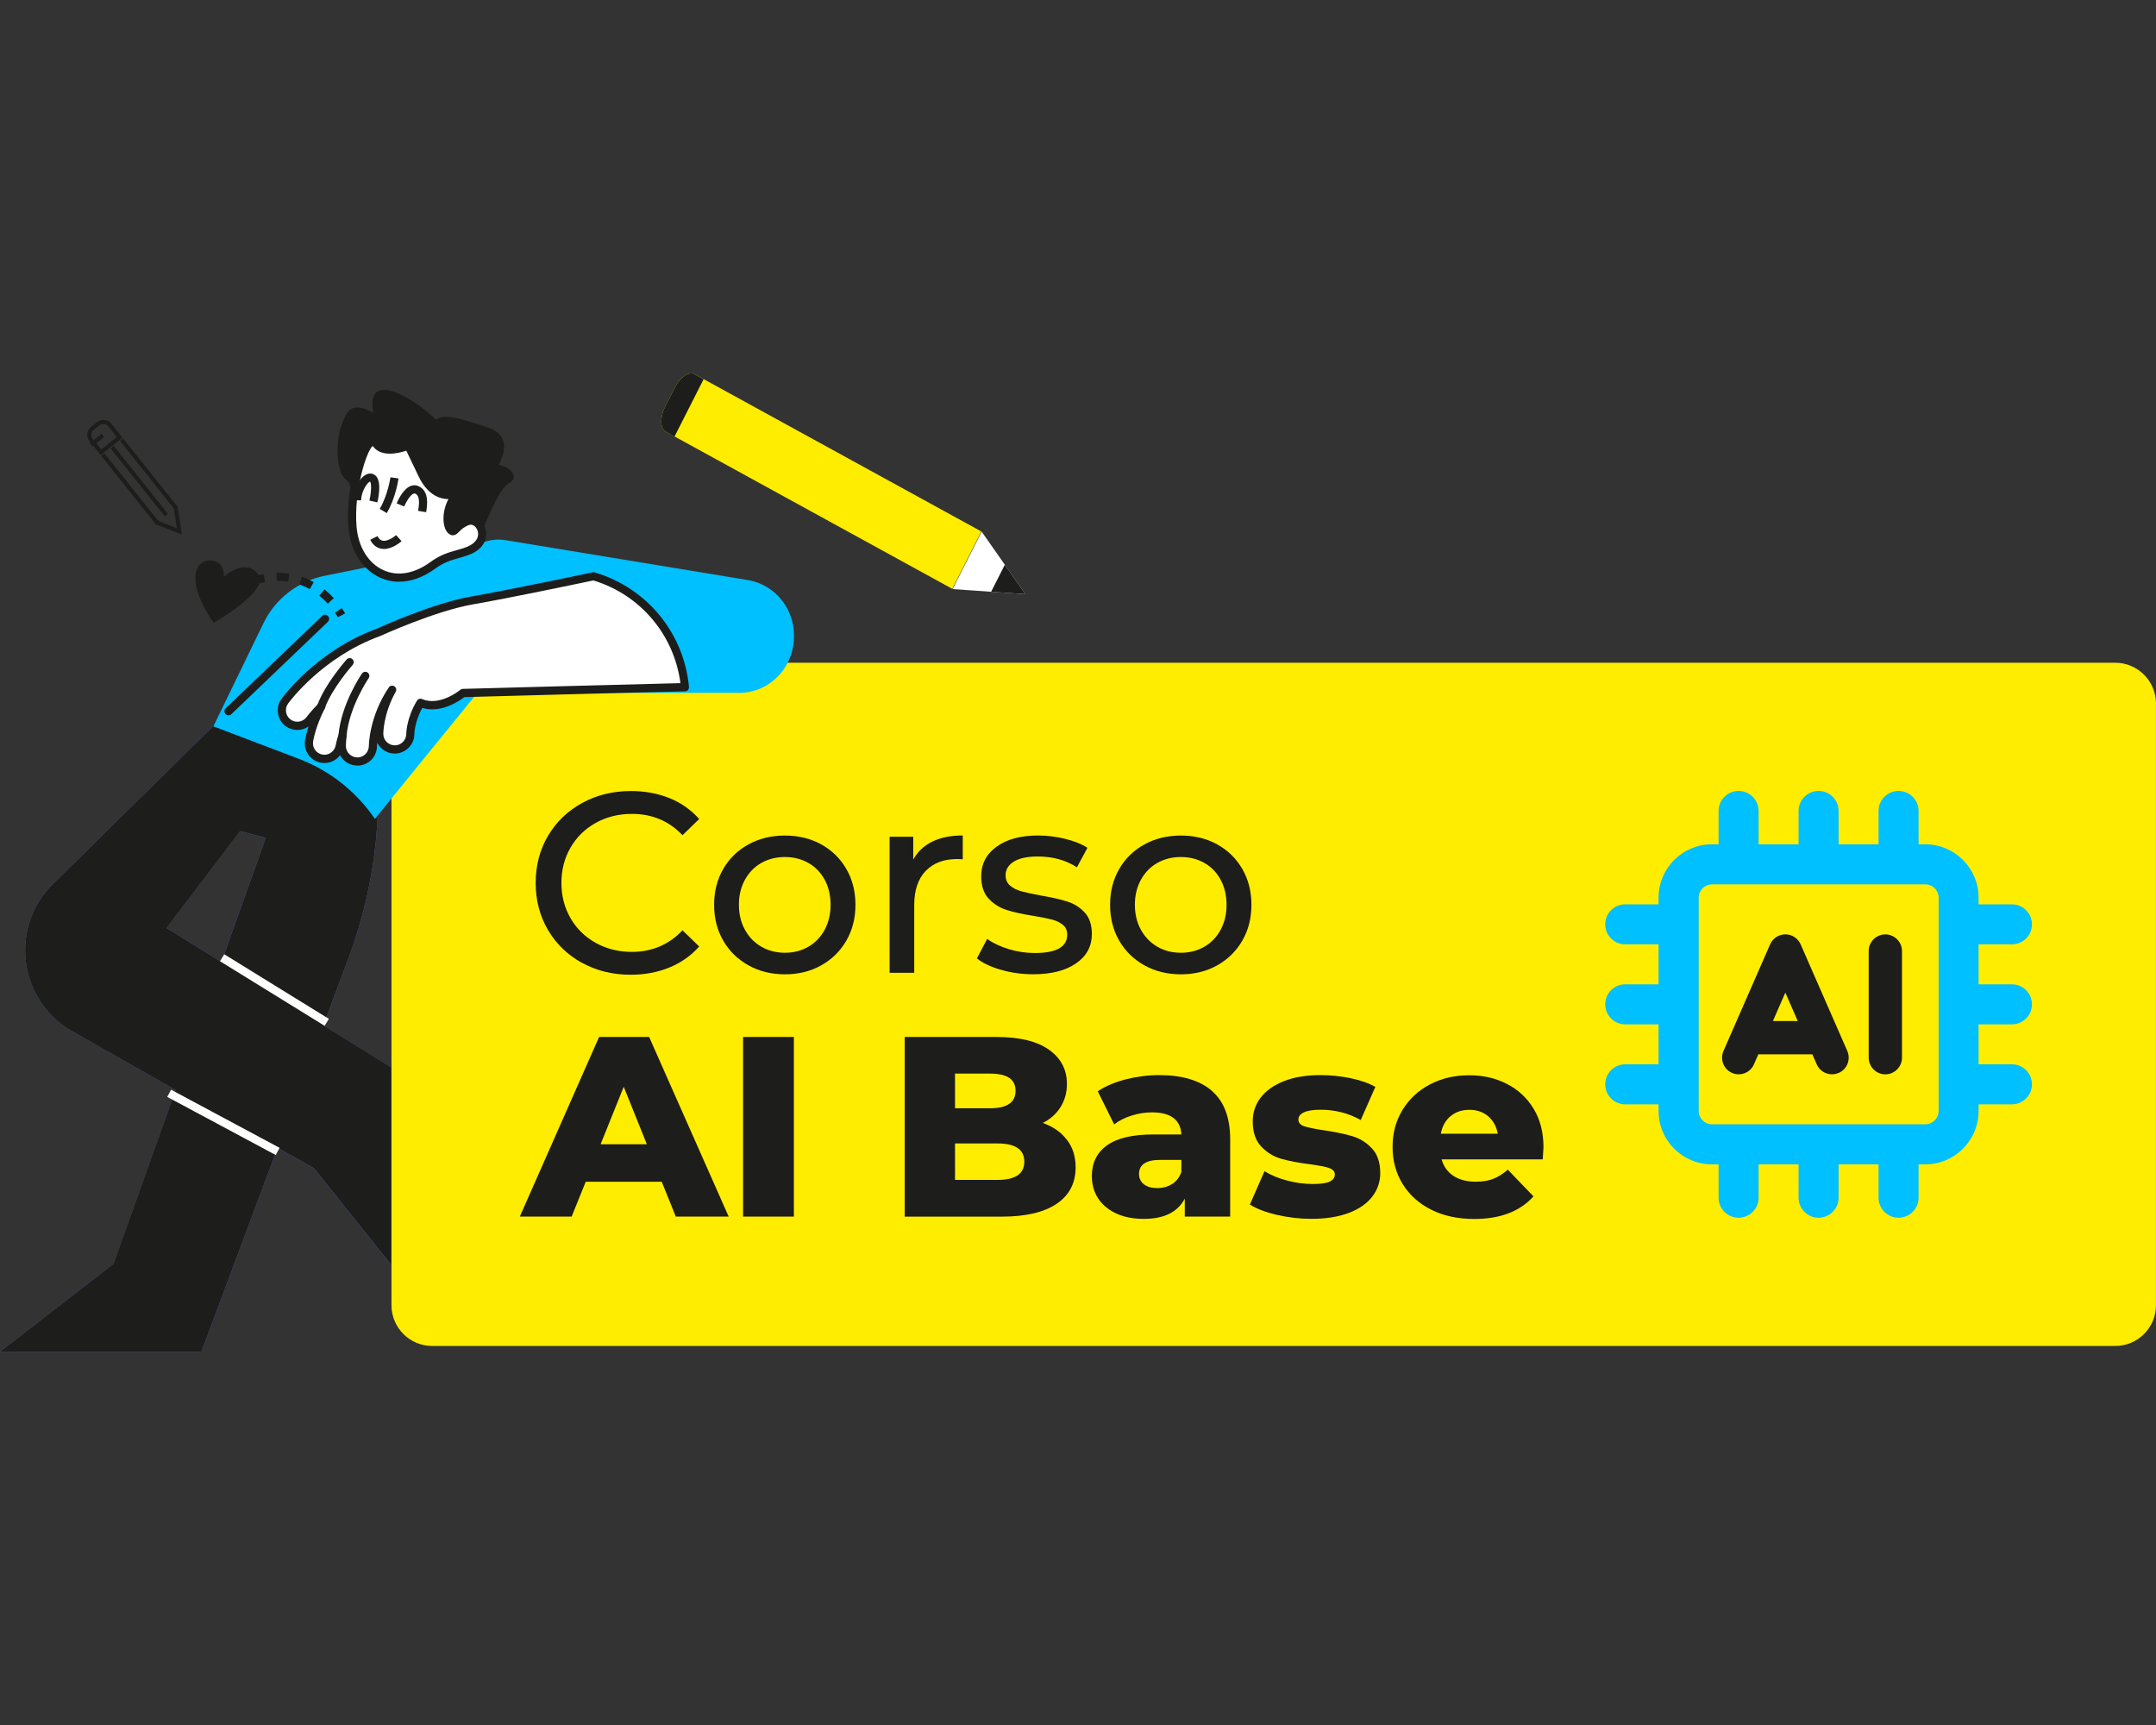 <svg xmlns="http://www.w3.org/2000/svg" id="Livello_1" data-name="Livello 1" viewBox="0 0 500 400"><rect x="0" y="0" width="500" height="400" fill="#333333" stroke="none"/><defs><style>      .cls-1 {        fill: #587be1;      }      .cls-2 {        fill: #1d1d1b;      }      .cls-3 {        fill: #fff;      }      .cls-4 {        fill: #ffed00;      }      .cls-5 {        fill: #00c0ff;      }      .cls-6 {        fill: #ffcf4b;      }    </style></defs><rect class="cls-5" x="359.48" y="172.81" width="127.53" height="119.77"></rect><rect class="cls-2" x="397.71" y="210.65" width="46.94" height="44.08"></rect><g><g><path class="cls-4" d="M490.55,153.68H100.24c-5.22,0-9.45,4.23-9.45,9.45v139.53c0,5.22,4.23,9.45,9.45,9.45h390.3c5.22,0,9.45-4.23,9.45-9.45v-139.53c0-5.22-4.23-9.45-9.45-9.45ZM466.59,228.25c2.57,0,4.64,2.07,4.64,4.64s-2.07,4.64-4.64,4.64h-7.73v9.27h7.73c2.57,0,4.64,2.07,4.64,4.64s-2.07,4.64-4.64,4.64h-7.73v1.55c0,6.82-5.55,12.37-12.37,12.37h-1.55v7.73c0,2.57-2.07,4.64-4.64,4.64s-4.64-2.07-4.64-4.64v-7.73h-9.27v7.73c0,2.57-2.07,4.64-4.64,4.64s-4.64-2.07-4.64-4.64v-7.73h-9.27v7.73c0,2.57-2.07,4.64-4.64,4.64s-4.64-2.07-4.64-4.64v-7.73h-1.55c-6.82,0-12.37-5.55-12.37-12.37v-1.55h-7.73c-2.57,0-4.64-2.07-4.64-4.64s2.07-4.64,4.64-4.64h7.73v-9.27h-7.73c-2.57,0-4.64-2.07-4.64-4.64s2.07-4.64,4.64-4.64h7.73v-9.27h-7.73c-2.57,0-4.64-2.07-4.64-4.64s2.07-4.64,4.64-4.64h7.73v-1.55c0-6.82,5.55-12.37,12.37-12.37h1.55v-7.73c0-2.57,2.07-4.64,4.64-4.64s4.64,2.07,4.64,4.64v7.73h9.27v-7.73c0-2.57,2.07-4.64,4.64-4.64s4.64,2.07,4.64,4.64v7.73h9.27v-7.73c0-2.57,2.07-4.64,4.64-4.64s4.64,2.07,4.64,4.64v7.73h1.55c6.82,0,12.37,5.55,12.37,12.37v1.55h7.73c2.57,0,4.64,2.07,4.64,4.64s-2.07,4.64-4.64,4.64h-7.73v9.27h7.73Z"></path><g><g><path class="cls-2" d="M134.98,223.28c-3.35-1.84-5.98-4.38-7.89-7.62-1.9-3.23-2.86-6.87-2.86-10.92s.95-7.69,2.86-10.92c1.9-3.23,4.54-5.77,7.92-7.62,3.37-1.85,7.14-2.77,11.31-2.77,3.25,0,6.23.55,8.93,1.64,2.7,1.09,5,2.71,6.9,4.85l-3.87,3.75c-3.13-3.29-7.04-4.94-11.72-4.94-3.09,0-5.89.69-8.39,2.08-2.5,1.39-4.45,3.3-5.86,5.74-1.41,2.44-2.11,5.17-2.11,8.18s.7,5.74,2.11,8.18c1.41,2.44,3.36,4.35,5.86,5.74,2.5,1.39,5.3,2.08,8.39,2.08,4.64,0,8.55-1.67,11.72-5l3.87,3.75c-1.9,2.14-4.22,3.77-6.93,4.88-2.72,1.11-5.7,1.67-8.96,1.67-4.17,0-7.92-.92-11.28-2.77Z"></path><path class="cls-2" d="M173.58,223.85c-2.5-1.39-4.45-3.3-5.86-5.74-1.41-2.44-2.11-5.21-2.11-8.3s.7-5.86,2.11-8.3c1.41-2.44,3.36-4.34,5.86-5.71s5.32-2.05,8.45-2.05,5.94.68,8.42,2.05c2.48,1.37,4.42,3.27,5.83,5.71,1.41,2.44,2.11,5.21,2.11,8.3s-.7,5.86-2.11,8.3-3.35,4.35-5.83,5.74c-2.48,1.39-5.29,2.08-8.42,2.08s-5.95-.69-8.45-2.08ZM187.47,219.53c1.61-.93,2.87-2.24,3.78-3.93.91-1.69,1.37-3.62,1.37-5.8s-.46-4.12-1.37-5.8c-.91-1.69-2.17-2.99-3.78-3.9-1.61-.91-3.42-1.37-5.45-1.37s-3.84.46-5.45,1.37c-1.61.91-2.88,2.21-3.81,3.9-.93,1.69-1.4,3.62-1.4,5.8s.47,4.12,1.4,5.8c.93,1.69,2.2,3,3.81,3.93,1.61.93,3.42,1.4,5.45,1.4s3.84-.47,5.45-1.4Z"></path><path class="cls-2" d="M216.19,195.16c1.94-.95,4.3-1.43,7.08-1.43v5.53c-.32-.04-.75-.06-1.31-.06-3.09,0-5.53.92-7.29,2.77-1.77,1.84-2.65,4.47-2.65,7.89v15.71h-5.71v-31.54h5.48v5.3c.99-1.82,2.46-3.21,4.4-4.17Z"></path><path class="cls-2" d="M232.14,224.89c-2.38-.69-4.25-1.58-5.59-2.65l2.38-4.52c1.39.99,3.07,1.78,5.06,2.38,1.98.6,3.99.89,6.01.89,5,0,7.5-1.43,7.5-4.28,0-.95-.34-1.71-1.01-2.26-.68-.56-1.52-.96-2.53-1.22s-2.45-.54-4.32-.86c-2.54-.4-4.61-.85-6.22-1.37-1.61-.52-2.99-1.39-4.14-2.62-1.15-1.23-1.73-2.96-1.73-5.18,0-2.86,1.19-5.15,3.57-6.87,2.38-1.73,5.57-2.59,9.58-2.59,2.1,0,4.2.26,6.31.77,2.1.52,3.83,1.21,5.18,2.08l-2.44,4.52c-2.58-1.67-5.61-2.5-9.1-2.5-2.42,0-4.27.4-5.54,1.19-1.27.79-1.9,1.84-1.9,3.15,0,1.03.36,1.85,1.07,2.44.71.59,1.6,1.03,2.65,1.31,1.05.28,2.53.6,4.43.95,2.54.44,4.59.9,6.16,1.4,1.57.5,2.91,1.34,4.02,2.53,1.11,1.19,1.67,2.86,1.67,5,0,2.86-1.22,5.13-3.66,6.81-2.44,1.69-5.76,2.53-9.97,2.53-2.58,0-5.06-.35-7.44-1.04Z"></path><path class="cls-2" d="M265.41,223.85c-2.5-1.39-4.45-3.3-5.86-5.74s-2.11-5.21-2.11-8.3.7-5.86,2.11-8.3c1.41-2.44,3.36-4.34,5.86-5.71,2.5-1.37,5.32-2.05,8.45-2.05s5.94.68,8.42,2.05c2.48,1.37,4.42,3.27,5.83,5.71,1.41,2.44,2.11,5.21,2.11,8.3s-.7,5.86-2.11,8.3-3.35,4.35-5.83,5.74c-2.48,1.39-5.29,2.08-8.42,2.08s-5.95-.69-8.45-2.08ZM279.3,219.53c1.61-.93,2.87-2.24,3.78-3.93.91-1.69,1.37-3.62,1.37-5.8s-.46-4.12-1.37-5.8c-.91-1.69-2.17-2.99-3.78-3.9-1.61-.91-3.42-1.37-5.45-1.37s-3.84.46-5.45,1.37c-1.61.91-2.88,2.21-3.81,3.9-.93,1.69-1.4,3.62-1.4,5.8s.47,4.12,1.4,5.8c.93,1.69,2.2,3,3.81,3.93,1.61.93,3.42,1.4,5.45,1.4s3.84-.47,5.45-1.4Z"></path></g><g><path class="cls-2" d="M153.46,274.02h-17.62l-3.27,8.09h-12.02l18.39-41.66h11.6l18.45,41.66h-12.26l-3.27-8.09ZM150.01,265.33l-5.36-13.33-5.36,13.33h10.71Z"></path><path class="cls-2" d="M172.33,240.45h11.78v41.66h-11.78v-41.66Z"></path><path class="cls-2" d="M247.43,264.29c1.35,1.77,2.02,3.9,2.02,6.4,0,3.65-1.47,6.47-4.4,8.45-2.94,1.98-7.18,2.98-12.74,2.98h-22.5v-41.66h21.31c5.32,0,9.36.98,12.14,2.95,2.78,1.96,4.17,4.61,4.17,7.94,0,1.98-.49,3.76-1.46,5.33-.97,1.57-2.35,2.81-4.14,3.72,2.38.83,4.24,2.13,5.59,3.9ZM221.48,248.96v8.03h8.09c3.97,0,5.95-1.35,5.95-4.05s-1.98-3.99-5.95-3.99h-8.09ZM237.55,269.38c0-2.82-2.06-4.23-6.19-4.23h-9.88v8.45h9.88c4.12,0,6.19-1.41,6.19-4.23Z"></path><path class="cls-2" d="M281.06,252.98c2.82,2.44,4.23,6.18,4.23,11.22v17.91h-10.53v-4.17c-1.63,3.13-4.8,4.7-9.52,4.7-2.5,0-4.66-.44-6.49-1.31-1.82-.87-3.2-2.05-4.14-3.54s-1.4-3.18-1.4-5.09c0-3.05,1.17-5.43,3.51-7.11,2.34-1.69,5.95-2.53,10.83-2.53h6.43c-.2-3.41-2.48-5.12-6.84-5.12-1.55,0-3.12.25-4.7.74-1.59.5-2.94,1.18-4.05,2.05l-3.81-7.68c1.79-1.19,3.96-2.11,6.52-2.77,2.56-.65,5.13-.98,7.71-.98,5.36,0,9.44,1.22,12.26,3.66ZM271.83,274.56c.99-.63,1.71-1.57,2.14-2.8v-2.8h-4.88c-3.29,0-4.94,1.09-4.94,3.27,0,.99.38,1.79,1.13,2.38.75.59,1.78.89,3.09.89s2.46-.32,3.45-.95Z"></path><path class="cls-2" d="M296.17,281.73c-2.62-.62-4.72-1.42-6.31-2.41l3.39-7.74c1.47.91,3.21,1.64,5.24,2.17,2.02.54,4.03.8,6.01.8,1.82,0,3.13-.19,3.9-.57.77-.38,1.16-.92,1.16-1.64s-.47-1.22-1.4-1.52c-.93-.3-2.41-.58-4.43-.86-2.58-.32-4.77-.73-6.58-1.25-1.81-.52-3.36-1.47-4.67-2.86-1.31-1.39-1.96-3.33-1.96-5.83,0-2.06.61-3.9,1.85-5.51,1.23-1.61,3.03-2.88,5.38-3.81,2.36-.93,5.19-1.4,8.48-1.4,2.34,0,4.66.24,6.96.71,2.3.48,4.23,1.15,5.77,2.02l-3.39,7.68c-2.86-1.59-5.95-2.38-9.28-2.38-1.79,0-3.09.21-3.93.62s-1.25.96-1.25,1.64c0,.75.45,1.28,1.37,1.58.91.3,2.42.61,4.52.92,2.66.4,4.86.85,6.61,1.37,1.75.52,3.26,1.46,4.55,2.83,1.29,1.37,1.93,3.28,1.93,5.74,0,2.02-.62,3.84-1.85,5.45-1.23,1.61-3.05,2.87-5.45,3.78s-5.29,1.37-8.66,1.37c-2.7,0-5.36-.31-7.98-.92Z"></path><path class="cls-2" d="M357.77,268.84h-23.45c.48,1.67,1.4,2.95,2.77,3.84,1.37.89,3.08,1.34,5.15,1.34,1.55,0,2.89-.22,4.02-.65s2.27-1.15,3.42-2.14l5.95,6.19c-3.13,3.49-7.72,5.24-13.75,5.24-3.77,0-7.08-.71-9.94-2.14-2.86-1.43-5.07-3.41-6.64-5.95-1.57-2.54-2.35-5.42-2.35-8.63s.76-6.02,2.29-8.54c1.53-2.52,3.64-4.49,6.34-5.92,2.7-1.43,5.73-2.14,9.11-2.14s6.13.66,8.75,1.99c2.62,1.33,4.69,3.25,6.22,5.77s2.29,5.5,2.29,8.96c0,.08-.06,1.01-.18,2.8ZM336.37,258.84c-1.17.99-1.91,2.34-2.23,4.05h13.21c-.32-1.71-1.06-3.05-2.23-4.05-1.17-.99-2.63-1.49-4.37-1.49s-3.2.5-4.37,1.49Z"></path></g></g></g><path class="cls-4" d="M446.5,205.07h-49.46c-1.7,0-3.09,1.39-3.09,3.09v49.46c0,1.7,1.39,3.09,3.09,3.09h49.46c1.7,0,3.09-1.39,3.09-3.09v-49.46c0-1.7-1.39-3.09-3.09-3.09ZM426.4,248.79c-1.95.85-4.23-.04-5.08-1.99l-1.02-2.32h-12.52l-1.02,2.32c-.85,1.95-3.13,2.84-5.08,1.99-1.95-.85-2.84-3.13-1.99-5.08l10.82-24.73c.62-1.41,2.01-2.32,3.54-2.32s2.92.91,3.54,2.32l10.82,24.73c.85,1.95-.04,4.23-1.99,5.08ZM441.09,245.26c0,2.13-1.74,3.86-3.86,3.86s-3.86-1.74-3.86-3.86v-24.73c0-2.13,1.74-3.86,3.86-3.86s3.86,1.74,3.86,3.86v24.73Z"></path><polygon class="cls-4" points="411.16 236.76 416.92 236.76 414.04 230.17 411.16 236.76"></polygon><g><path class="cls-1" d="M62.3,192.42l-35.94,100.64L0,313.42h46.72l34.12-91.3c6.69-17.89,8.55-37.22,5.41-56.06h-19.17l-4.79,26.36Z"></path><path class="cls-1" d="M53.01,164.86l-40.72,40.12c-10.22,10.07-7.97,27.12,4.51,34.2l55.97,31.72,17.97,22.46v-45.83l-52.12-32.35,17.07-22.46,13.48,3.59-2.1-30.25-14.08-1.2Z"></path><path class="cls-2" d="M75,237.75l5.84-15.63c6.69-17.89,8.55-37.22,5.41-56.06h-19.17l-14.08-1.2-40.72,40.12c-10.22,10.07-7.97,27.12,4.51,34.2l23.94,13.57-14.4,40.31L0,313.42h46.72l17.67-47.28,8.39,4.75,17.97,22.46v-45.83l-15.75-9.78ZM38.64,215.18l17.07-22.46,5.92,1.58-10.28,28.78-12.71-7.89Z"></path><path class="cls-2" d="M108.77,132.19s5.55-18.17,9.24-20.12c3.7-1.95-2.46-6.49-6.78-3.24-4.31,3.24-.62,5.84-.62,5.84,0,0,12.33-12.33,2.47-15.57-9.86-3.24-12.33-3.89-14.17,1.95-1.85,5.84,7.4,5.84,5.55.65-1.85-5.19-20.34-18.82-17.87-5.84,2.47,12.98,1.85,8.44,4.93,7.14,3.08-1.3-8.01-12.33-11.09-7.14-3.08,5.19-2.46,12.98-.62,14.93,1.85,1.95.62,0,2.46,5.19,1.85,5.19,11.09,3.24,14.79,8.44,3.7,5.19,3.08,5.19,11.71,7.79Z"></path><path class="cls-5" d="M49.48,168.44l11.56-23.81c2.74-5.74,8.03-9.86,14.27-11.12l39.61-7.99,13.98,12.78-41.96,51.59h0c-4.32-6.35-10.48-11.22-17.66-13.94l-19.79-7.52Z"></path><rect class="cls-3" x="50.87" y="245.98" width="1.89" height="28.54" transform="translate(-202.06 183.03) rotate(-61.82)"></rect><rect class="cls-3" x="62.7" y="215.3" width="1.89" height="28.51" transform="translate(-165.12 163.14) rotate(-58.31)"></rect><path class="cls-5" d="M171.37,160.67h-51.37c-5.62,0-10.18-4.56-10.18-10.18,0-2.16.67-4.16,1.81-5.8-4.23-1.79-6.85-6.3-6.07-11.03.91-5.55,6.15-9.31,11.7-8.4l56.13,9.24c6.67,1.1,11.28,7.17,10.71,14.12-.56,6.87-6.04,12.06-12.73,12.06ZM170.09,154.59h0,0Z"></path><path class="cls-2" d="M52.99,165.87c-.25,0-.5-.1-.68-.29-.36-.38-.35-.98.03-1.34l22.39-21.43c.38-.36.98-.35,1.34.03.36.38.35.98-.03,1.34l-22.39,21.43c-.18.18-.42.26-.65.26Z"></path><g><path class="cls-3" d="M106.29,114.39s-5.12,2.43-8.36-4.32l-3.24-6.74s-5.66,2.43-7.55-.54c-1.89-2.97-6.2,9.71-5.39,19.42.81,9.71,9.51,15.52,18.61,8.9,2.97-2.16,5.01-2.26,7.82-3.24,6.2-2.16,3.24-8.09.27-7.01-2.97,1.08-2.97,3.24-4.05,1.89-1.08-1.35-.93-6.02,1.89-8.36Z"></path><path class="cls-2" d="M92.57,134.9c-1.54,0-3.03-.32-4.46-.97-4.13-1.89-6.86-6.24-7.31-11.64-.68-8.14,2.23-19.8,5.19-20.8.74-.25,1.47.04,1.95.79,1.42,2.23,6.33.2,6.38.18.47-.2,1.01,0,1.22.46l3.24,6.74c2.8,5.83,6.93,3.95,7.1,3.87.43-.21.94-.06,1.2.35.26.4.17.93-.19,1.23-2.33,1.93-2.48,5.81-1.83,6.92.03-.03.06-.06.08-.08.52-.52,1.39-1.4,2.98-1.98,1.08-.39,2.24-.16,3.17.63,1.13.96,1.68,2.54,1.4,4.02-.2,1.07-1.01,3.03-4.21,4.14-.78.27-1.49.47-2.18.67-1.8.51-3.36.96-5.39,2.44-2.75,2-5.61,3.02-8.34,3.02ZM86.42,103.41c-1.51,1.33-4.4,10.62-3.73,18.72.39,4.71,2.72,8.47,6.21,10.07,3.3,1.51,7.17.85,10.9-1.86,2.31-1.68,4.09-2.19,5.99-2.73.66-.19,1.35-.38,2.08-.64,1.7-.59,2.76-1.55,2.97-2.7.18-.95-.26-1.81-.76-2.24-.24-.2-.72-.5-1.3-.29-1.19.43-1.83,1.07-2.29,1.54-.43.43-.84.86-1.54.84-.61-.03-1.02-.46-1.28-.78-1.12-1.41-1.17-4.89.33-7.6-2.05-.03-4.86-.99-6.91-5.26l-2.86-5.97c-1.8.6-5.95,1.6-7.8-1.11ZM105.27,122.31h.01-.01Z"></path></g><path class="cls-2" d="M89.68,118.97l-1.62-.97c1.89-3.16,2.48-7.28,2.49-7.32l1.87.26c-.02.18-.64,4.54-2.73,8.03Z"></path><path class="cls-2" d="M98.83,118.77l-1.86-.31c.29-1.71.43-3.53-.7-4.01-.09-.04-.18-.06-.36.01-.79.32-1.74,1.94-2.17,2.98l-1.75-.71c.13-.33,1.37-3.27,3.2-4.02.61-.25,1.24-.25,1.82,0,2.64,1.13,2.06,4.58,1.82,6.06Z"></path><path class="cls-2" d="M87.51,116.5l-1.84-.43c.44-1.9.52-4.03.15-4.38-.51.03-2.06,2.18-2.06,4.32h-1.89c0-2.3,1.33-5,2.9-5.89.7-.4,1.43-.42,2.04-.05,1.75,1.05,1.08,4.84.7,6.42Z"></path><path class="cls-2" d="M89.03,127.29c-.22,0-.43-.02-.65-.06-.74-.14-1.79-.61-2.52-2.06l1.69-.85c.31.62.7.97,1.18,1.06,1.13.22,2.65-.86,3.14-1.3l1.26,1.41c-.23.2-2.08,1.81-4.09,1.81Z"></path><g><g><path class="cls-3" d="M137.64,133.63s-18.98,4.02-28.06,5.58c-9.08,1.57-21.8,7.43-21.8,7.43-13.66,4.95-21.42,15.53-21.75,15.97-1.16,1.61-.8,3.85.8,5.02,1.61,1.17,3.86.81,5.03-.79.02-.03.93-1.25,2.61-2.99-2.23,4.35-2.78,7.75-2.81,7.99-.3,1.96,1.04,3.78,3,4.09,1.39.22,2.71-.39,3.48-1.45.32-.44.54-.96.64-1.53,0-.03.17-.95.66-2.38-.17,1.43-.17,2.35-.17,2.47.03,1.98,1.66,3.55,3.64,3.53,1.19-.01,2.23-.6,2.88-1.5.43-.6.69-1.34.68-2.14,0-.07.03-6.43,4.45-13-3.02,5.42-2.99,10.05-2.99,10.31.03,1.97,1.65,3.54,3.62,3.52,1.19,0,2.24-.6,2.89-1.5.43-.59.68-1.32.69-2.11,0-.18.05-3.39,2.35-7.2,4.69,2.05,9.85-2.28,9.85-2.28,0,0,49.97-1.35,51.49-1.35h0c-1.14-11.98-9.38-22.09-20.88-25.62l-.32-.1Z"></path><path class="cls-2" d="M82.88,177.53c-1.73,0-3.25-.98-4.02-2.41-1.02,1.35-2.68,2.03-4.34,1.76-2.46-.39-4.16-2.71-3.79-5.17.01-.09.21-1.33.82-3.25-1.55,1.07-3.67,1.11-5.27-.05-2.02-1.47-2.48-4.32-1.01-6.34.33-.46,8.27-11.27,22.19-16.31.45-.21,12.86-5.9,21.96-7.47,8.96-1.55,27.84-5.53,28.03-5.58.16-.03.32-.03.47.02l.32.1c11.91,3.66,20.37,14.04,21.54,26.44.03.27-.06.53-.24.73-.18.2-.43.31-.7.31,0,0,0,0-.01,0-1.61,0-46.89,1.22-51.14,1.34-1.11.85-5.44,3.84-9.77,2.5-1.8,3.32-1.82,6.01-1.82,6.04,0,.97-.3,1.89-.87,2.66-.85,1.17-2.22,1.88-3.65,1.89h-.03c-1.78,0-3.33-1.03-4.08-2.53-.04.47-.04.73-.04.75,0,.97-.29,1.9-.86,2.69-.84,1.17-2.2,1.87-3.64,1.89h-.05ZM79.44,169.63c.07,0,.14,0,.21.02.47.11.79.55.73,1.03-.17,1.45-.16,2.33-.16,2.34.02,1.45,1.21,2.61,2.66,2.61h.03c.85,0,1.62-.41,2.12-1.1.33-.46.51-1.01.51-1.58,0-.06.04-6.73,4.62-13.54.28-.42.85-.54,1.28-.28.43.26.58.82.33,1.27-2.9,5.21-2.88,9.65-2.87,9.84.02,1.43,1.21,2.59,2.66,2.59h.02c.84,0,1.64-.42,2.13-1.11.33-.46.51-1,.51-1.56,0-.14.03-3.61,2.48-7.68.24-.41.76-.57,1.19-.38,4.09,1.78,8.82-2.1,8.87-2.14.16-.14.37-.21.58-.22,1.89-.05,43.17-1.17,50.46-1.33-1.46-11.19-9.25-20.46-20.1-23.79l-.09-.03c-2.23.47-19.41,4.08-27.86,5.54-8.85,1.53-21.44,7.3-21.56,7.35-13.45,4.88-21.06,15.23-21.38,15.67-.86,1.18-.59,2.84.59,3.7,1.18.86,2.85.59,3.71-.59,0-.01.95-1.29,2.7-3.09.33-.34.85-.38,1.23-.11.38.27.5.78.29,1.2-2.19,4.27-2.7,7.56-2.72,7.7-.22,1.44.77,2.79,2.21,3.02.99.16,1.98-.26,2.57-1.08.24-.34.4-.72.47-1.13.02-.12.2-1.07.69-2.53.13-.39.5-.64.89-.64Z"></path></g><g><path class="cls-6" d="M81.1,153.55s-4.91,5.51-6.62,10.3"></path><path class="cls-2" d="M74.48,164.8c-.11,0-.21-.02-.32-.06-.49-.18-.75-.72-.57-1.21,1.76-4.91,6.6-10.38,6.8-10.61.35-.39.95-.42,1.33-.08.39.35.42.95.08,1.33-.05.05-4.81,5.43-6.44,9.99-.14.39-.5.63-.89.63Z"></path></g><g><path class="cls-6" d="M84.72,156.72s-4.69,6.82-5.28,13.85"></path><path class="cls-2" d="M79.44,171.52s-.05,0-.08,0c-.52-.04-.91-.5-.86-1.02.6-7.21,5.24-14.02,5.44-14.31.3-.43.89-.54,1.31-.24.43.3.54.88.24,1.31-.05.07-4.55,6.7-5.12,13.4-.04.49-.45.87-.94.87Z"></path></g></g></g><path class="cls-2" d="M49.52,144.42s12.48-7.05,10.56-10.84c-2.39-4.72-9.84-.21-9.9,3.42-.07,3.63,4.25-5.44-.41-6.88-3.63-1.12-7.77,3.18-.25,14.3Z"></path><g><path class="cls-4" d="M156.5,89.87l-2.25,4.43c-1.24,2.45-1.18,5.04.13,5.78l66.46,36.46,6.74-13.3-66.46-36.46c-1.31-.74-3.38.64-4.62,3.09Z"></path><path class="cls-2" d="M156.43,101.24l6.74-13.3-2.05-1.16c-1.31-.74-3.38.64-4.62,3.09l-2.25,4.43c-1.24,2.45-1.18,5.04.13,5.78l2.05,1.16Z"></path><polygon class="cls-3" points="220.91 136.6 237.8 137.77 227.66 123.28 220.91 136.6"></polygon><polygon class="cls-2" points="229.86 137.22 237.8 137.77 233.03 130.95 229.86 137.22"></polygon></g><g><path class="cls-2" d="M28.41,101.48l-5.07,4.04-2.6-3.26c-.8-1-.63-2.46.37-3.26l1.45-1.15c.48-.38,1.09-.56,1.7-.49s1.17.37,1.55.86l2.6,3.26ZM23.48,104.22l3.62-2.88-2.02-2.53c-.23-.29-.56-.47-.93-.51s-.73.06-1.02.29l-1.45,1.15c-.6.48-.7,1.35-.22,1.95l2.02,2.53Z"></path><rect class="cls-2" x="31.83" y="101.49" width=".93" height="20.15" transform="translate(-62.5 44.45) rotate(-38.56)"></rect><polygon class="cls-2" points="42.19 123.97 36.11 121.56 23.48 105.71 24.21 105.13 36.69 120.78 41.02 122.51 40.31 117.9 27.83 102.24 28.55 101.66 41.19 117.51 42.19 123.97"></polygon><rect class="cls-2" x="20.76" y="101.59" width="3.47" height=".93" transform="translate(-58.71 36.28) rotate(-38.56)"></rect></g><g><path class="cls-2" d="M80.03,142.25l-1.68.87s-.22-.42-.65-1.05l1.56-1.07c.5.73.76,1.22.77,1.24Z"></path><path class="cls-2" d="M76.02,139.97c-.62-.67-1.28-1.29-1.97-1.84l1.19-1.47c.76.61,1.49,1.3,2.17,2.04l-1.39,1.28ZM71.84,136.62c-.78-.44-1.6-.81-2.43-1.1l.62-1.78c.93.33,1.85.74,2.73,1.24l-.93,1.65ZM66.83,134.87c-.86-.13-1.76-.19-2.66-.17l-.04-1.89c1.01-.02,2.02.05,2.99.2l-.29,1.87Z"></path><path class="cls-2" d="M61.48,134.96c-.41.07-.83.16-1.26.27l-.45-1.84c.47-.11.93-.21,1.38-.29l.33,1.86Z"></path></g></g></svg>